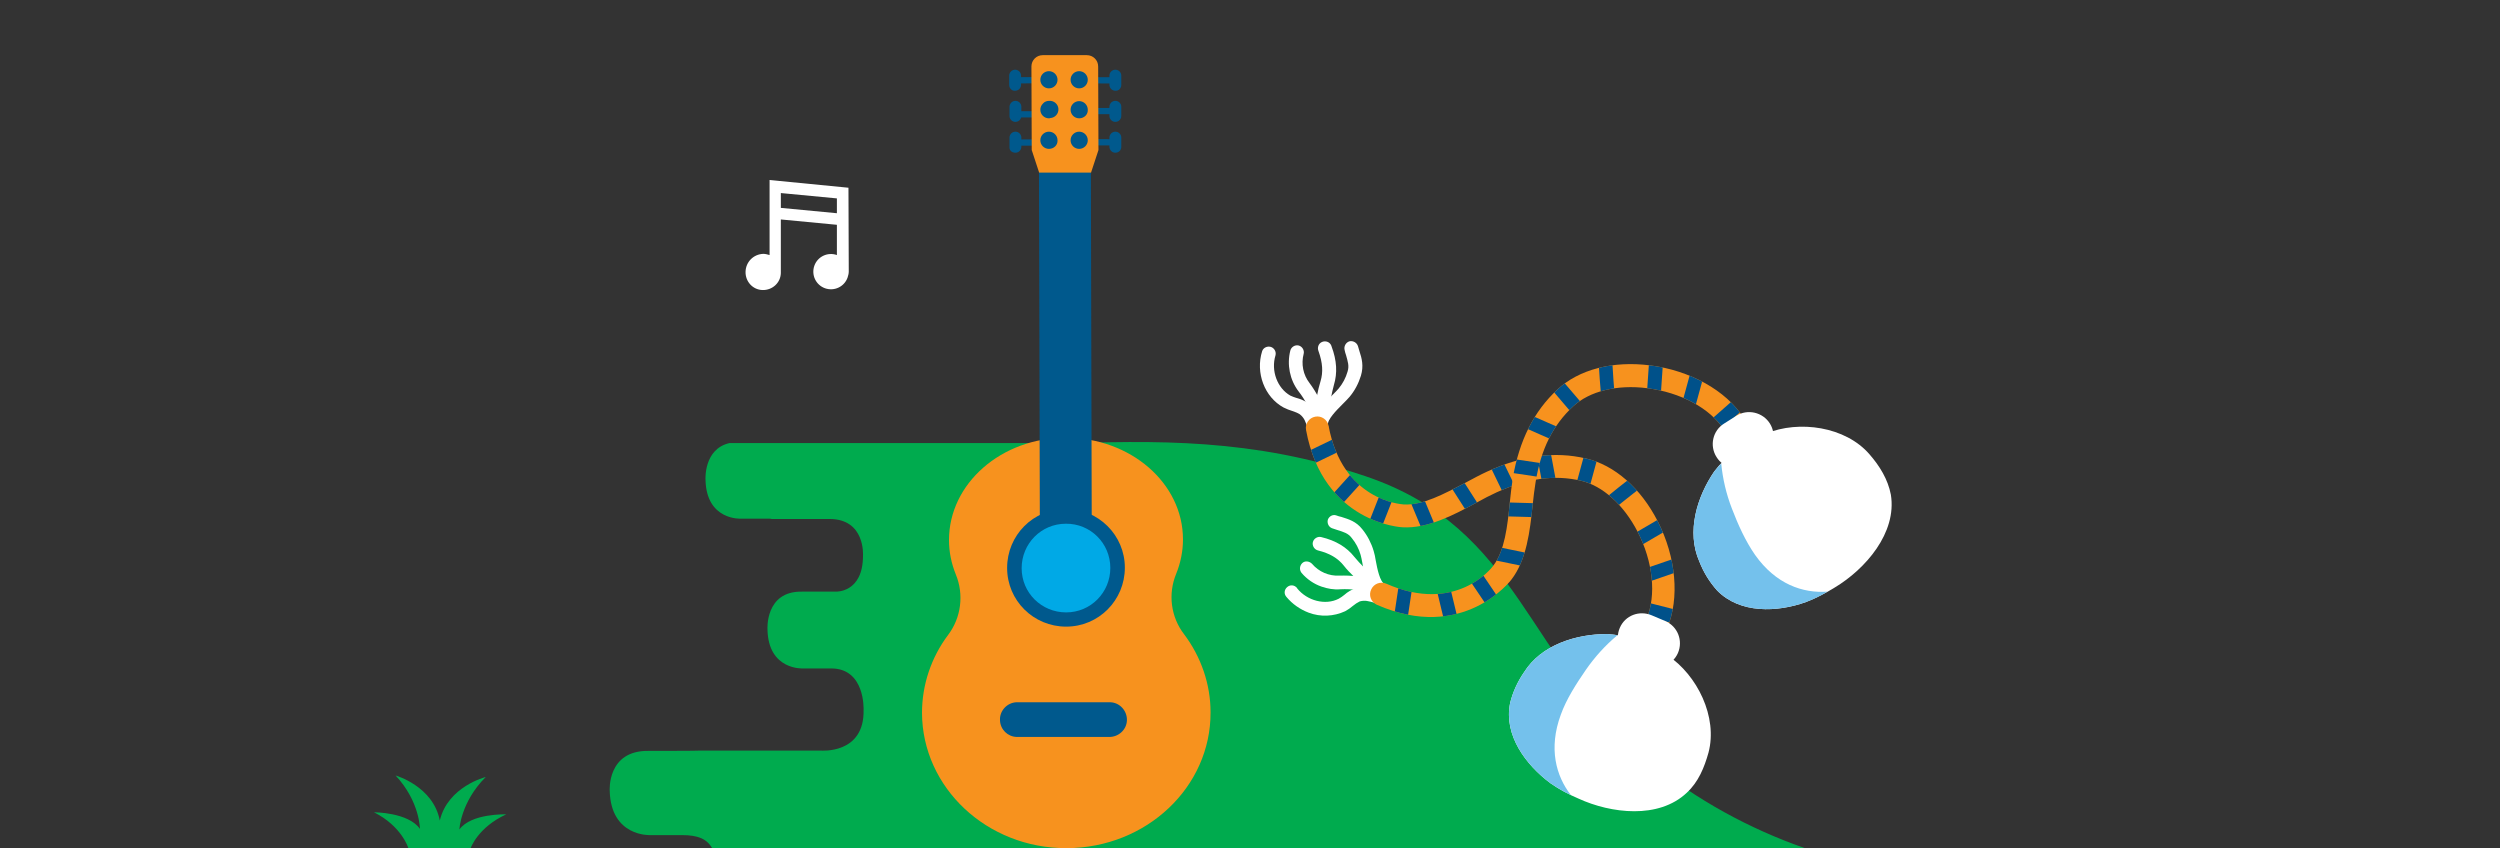 <?xml version="1.0" encoding="utf-8"?>
<!-- Generator: Adobe Illustrator 22.0.1, SVG Export Plug-In . SVG Version: 6.00 Build 0)  -->
<svg version="1.1" id="Layer_1" xmlns="http://www.w3.org/2000/svg" xmlns:xlink="http://www.w3.org/1999/xlink" x="0px" y="0px"
	 viewBox="0 0 843 286" style="enable-background:new 0 0 843 286;" xml:space="preserve">
<rect x="0" y="0" width="843" height="286" fill="#333333" stroke="none"/>
<style type="text/css">
	.st0{fill:#81C241;}
	.st1{fill:#00B056;}
	.st2{fill:#00AB4E;}
	.st3{fill:#00598D;}
	.st4{fill:#F7921E;}
	.st5{fill:#00A9E6;}
	.st6{fill:#FFFFFF;}
	.st7{fill:none;}
	.st8{clip-path:url(#SVGID_2_);}
	.st9{fill:#00518A;}
	.st10{clip-path:url(#SVGID_4_);}
	.st11{fill:#74C1EC;}
</style>
<title>BEL-Storypark</title>
<path class="st0" d="M364.8,170.1c0,0-0.3-7.2-6.9-13.7c0,0,10,2.5,12,11.4c1.7-9,11.5-11.8,11.5-11.8c-6.4,6.8-6.4,13.9-6.4,13.9
	c3-4.4,12-4.4,12-4.4c-7.3,3.7-9,9.4-9,9.4h-16.2c0,0-1.9-5.4-9.3-8.8C352.6,166.1,361.6,165.8,364.8,170.1"/>
<path class="st1" d="M325,264.8c0,0-0.5-12.3-11.9-23.5c0,0,17.1,4.2,20.6,19.5c2.9-15.4,19.8-20.2,19.8-20.2
	c-10.9,11.6-10.9,23.9-10.9,23.9c5.1-7.4,20.6-7.5,20.6-7.5c-12.5,6.3-15.4,16.1-15.4,16.1h-27.8c0,0-3.2-9.3-16-15.1
	C304.1,258,319.6,257.5,325,264.8"/>
<path class="st2" d="M608.6,286c-18.9-6.6-36.5-16.3-52.1-28.9c-42.3-34.4-43.2-78.8-96.3-96.6c-37.8-12.7-70.3-12.1-105.4-10.8
	l-0.1-0.3H246c-8.8,2-8.1,12.4-8.1,12.4c0.3,13.8,12,13.1,12,13.1h9.5c0.3,0,0.5,0,0.8,0.1h19.5c12.2,0,11.3,12.4,11.3,12.4
	c0,12.6-9.2,12.1-9.2,12.1h-11.4c-12.5-0.2-11.6,12.8-11.6,12.8c0.3,13.8,12,13.1,12,13.1h9.5c11.5,0,10.9,13.9,10.9,13.9
	c0.4,15.1-14.4,13.8-14.4,13.8h-1.9h-0.6h-38.2c-0.2,0.1-17.4,0.1-17.4,0.1c-14.1-0.2-13.1,13.5-13.1,13.5
	c0.4,15.5,13.6,14.9,13.6,14.9h10.8c5.4,0,8.4,1.3,10.2,4.5"/>
<path class="st3" d="M342.3,30.6L342.3,30.6c1.1,0,2-0.9,2-2v-3.1c0-1.1-0.9-2-2-2l0,0c-1.1,0-2,0.9-2,2v3.1
	C340.3,29.8,341.2,30.7,342.3,30.6"/>
<path class="st3" d="M342.4,41.1L342.4,41.1c1.1,0,2-0.9,2-2V36c0-1.1-0.9-2-2-2l0,0c-1.1,0-1.9,0.9-2,1.9c0,0,0,0,0,0.1v3.1
	C340.4,40.2,341.3,41.1,342.4,41.1"/>
<path class="st3" d="M342.4,51.5L342.4,51.5c1.1,0,2-0.9,2-2v-3.1c0-1.1-0.9-2-2-2l0,0c-1.1,0-2,0.9-2,2v3.1
	C340.3,50.7,341.2,51.5,342.4,51.5"/>
<rect x="342.3" y="26" transform="matrix(1 -2.443451e-03 2.443451e-03 1 -6.512942e-02 0.857)" class="st3" width="16.7" height="2.1"/>
<rect x="342.3" y="37.5" class="st3" width="16.7" height="2.1"/>
<rect x="342.4" y="47" transform="matrix(1 -2.792512e-03 2.792512e-03 1 -0.133 0.98)" class="st3" width="16.7" height="2.1"/>
<path class="st3" d="M376.1,30.6L376.1,30.6c-1.1,0-2-0.9-2-2v-3.1c0-1.1,0.9-2,2-2l0,0c1.1,0,2,0.9,2,2v3.1
	C378.1,29.8,377.2,30.7,376.1,30.6"/>
<path class="st3" d="M376.1,41.1L376.1,41.1c-1.1,0-2-0.9-2-2V36c0-1.1,0.9-2,2-2l0,0c1.1,0,2,0.9,2,2v3.1
	C378.1,40.2,377.2,41.1,376.1,41.1"/>
<path class="st3" d="M376.1,51.5L376.1,51.5c-1.1,0-2-0.9-2-2v-3.1c0-1.1,0.9-2,2-2l0,0c1.1,0,2,0.9,2,2v3.1
	C378.1,50.7,377.2,51.5,376.1,51.5"/>
<rect x="366.7" y="18.7" transform="matrix(2.443448e-03 -1 1 2.443448e-03 339.793 394.759)" class="st3" width="2.1" height="16.7"/>
<rect x="358.4" y="36.4" class="st3" width="16.7" height="2.1"/>
<rect x="366.7" y="39.7" transform="matrix(2.792587e-03 -1 1 2.792587e-03 318.695 415.577)" class="st3" width="2.1" height="16.7"/>
<path class="st4" d="M399.3,213.9c-4.5-5.8-5.5-13.6-2.7-20.4c1.5-3.7,2.3-7.6,2.3-11.6c0-19-17.7-34.3-39.5-34.3
	S320,163.1,320,182.1c0,4,0.8,7.9,2.3,11.6c2.8,6.8,1.8,14.6-2.6,20.4c-5.7,7.6-8.8,16.8-8.8,26.3c0.1,25.2,21.9,45.7,48.8,45.6
	s48.6-20.6,48.5-45.8C408.2,230.7,405,221.5,399.3,213.9"/>
<path class="st3" d="M373.9,236.8h-11h-0.3h-19.8c-3.2,0.1-5.8,2.9-5.6,6.1c0.1,3.1,2.6,5.5,5.6,5.6h11h0.3h19.8
	c3.2,0.1,6-2.4,6.1-5.6c0.1-3.2-2.4-6-5.6-6.1C374.2,236.8,374.1,236.8,373.9,236.8L373.9,236.8z"/>
<rect x="350.5" y="56.8" transform="matrix(1 -2.443451e-03 2.443451e-03 1 -0.298 0.878)" class="st3" width="17.5" height="131"/>
<path class="st3" d="M379.3,191.4c0,11-8.8,19.9-19.8,19.9c-11,0-19.9-8.8-19.9-19.8s8.8-19.9,19.8-19.9c0,0,0,0,0,0
	C370.4,171.6,379.3,180.5,379.3,191.4"/>
<path class="st5" d="M374.4,191.5c0,8.3-6.6,15-14.9,15c-8.3,0-15-6.6-15-14.9c0-8.3,6.6-15,14.9-15
	C367.7,176.5,374.4,183.2,374.4,191.5C374.4,191.4,374.4,191.5,374.4,191.5"/>
<path class="st4" d="M366.5,18.6h-14.9c-2.1,0-3.8,1.7-3.8,3.8l0.1,28.2l2.5,7.6h17.5l2.5-7.6l-0.1-28.2
	C370.3,20.3,368.6,18.6,366.5,18.6"/>
<path class="st3" d="M355.6,26.9c0,1-0.8,1.9-1.9,1.9s-1.9-0.8-1.9-1.9c0-1,0.8-1.9,1.9-1.9C354.7,25,355.6,25.9,355.6,26.9"/>
<path class="st3" d="M353.7,29.8L353.7,29.8c-1.6,0-2.9-1.3-2.9-2.9c0-1.6,1.3-2.9,2.9-2.9c1.6,0,2.9,1.3,2.9,2.9c0,0,0,0,0,0
	C356.6,28.5,355.3,29.8,353.7,29.8z M353.7,26.1c-0.5,0-0.8,0.4-0.8,0.8c0,0.5,0.4,0.8,0.8,0.8c0.5-0.1,0.8-0.5,0.7-0.9
	C354.4,26.4,354.1,26.1,353.7,26.1L353.7,26.1z"/>
<path class="st3" d="M355.6,37c0,1-0.8,1.9-1.9,1.9c-1,0-1.9-0.8-1.9-1.9c0-1,0.8-1.9,1.9-1.9c0,0,0,0,0,0
	C354.8,35.1,355.6,36,355.6,37"/>
<path class="st3" d="M353.7,39.9L353.7,39.9c-1.6,0-2.9-1.3-2.9-2.9c0,0,0,0,0,0c0-0.8,0.3-1.5,0.9-2.1c0.5-0.6,1.3-0.9,2.1-0.9
	c1.6-0.1,3,1.1,3.1,2.7c0.1,1.6-1.1,3-2.7,3.1C353.9,39.9,353.8,39.9,353.7,39.9L353.7,39.9z M353.7,36.2c-0.2,0-0.4,0.1-0.6,0.2
	c-0.2,0.2-0.2,0.4-0.2,0.6c0,0.5,0.4,0.8,0.8,0.8c0.5,0,0.8-0.4,0.8-0.8C354.6,36.5,354.2,36.2,353.7,36.2z"/>
<path class="st3" d="M355.6,47.3c0,1-0.8,1.9-1.9,1.9c-1,0-1.9-0.8-1.9-1.9c0-1,0.8-1.9,1.9-1.9C354.8,45.4,355.6,46.3,355.6,47.3
	C355.6,47.3,355.6,47.3,355.6,47.3"/>
<path class="st3" d="M353.7,50.2c-1.6,0-2.9-1.3-2.9-2.9s1.3-2.9,2.9-2.9s2.9,1.3,2.9,2.9C356.7,48.9,355.4,50.2,353.7,50.2
	C353.8,50.2,353.7,50.2,353.7,50.2z M353.7,46.5c-0.5,0-0.8,0.4-0.8,0.8c0,0.5,0.4,0.8,0.8,0.8c0,0,0,0,0,0l0,0
	c0.5,0,0.8-0.4,0.8-0.8C354.6,46.9,354.2,46.5,353.7,46.5C353.7,46.5,353.7,46.5,353.7,46.5z"/>
<path class="st3" d="M365.8,26.9c0,1-0.8,1.9-1.9,1.9c-1,0-1.9-0.8-1.9-1.9s0.8-1.9,1.9-1.9c0,0,0,0,0,0
	C364.9,25,365.8,25.9,365.8,26.9"/>
<path class="st3" d="M363.9,29.8L363.9,29.8c-1.6,0-2.9-1.3-2.9-2.9s1.3-2.9,2.9-2.9s2.9,1.3,2.9,2.9
	C366.8,28.5,365.5,29.8,363.9,29.8C363.9,29.8,363.9,29.8,363.9,29.8z M363.9,26.1c-0.5,0-0.8,0.4-0.8,0.8c0,0.5,0.4,0.8,0.8,0.8
	c0.5,0.1,0.9-0.3,0.9-0.7c0.1-0.5-0.3-0.9-0.7-0.9C364,26.1,364,26.1,363.9,26.1z"/>
<path class="st3" d="M365.8,37c0,1-0.8,1.9-1.9,1.9c-1,0-1.9-0.8-1.9-1.9c0-1,0.8-1.9,1.9-1.9c0,0,0,0,0,0
	C364.9,35.1,365.8,36,365.8,37C365.8,37,365.8,37,365.8,37"/>
<path class="st3" d="M363.9,39.9L363.9,39.9c-1.6,0-2.9-1.3-2.9-2.9c0-1.6,1.3-2.9,2.9-2.9c1.6,0,2.9,1.3,2.9,2.9
	C366.9,38.6,365.6,39.9,363.9,39.9C363.9,39.9,363.9,39.9,363.9,39.9L363.9,39.9z M363.9,36.2c-0.2,0-0.4,0.1-0.6,0.2
	c-0.2,0.2-0.3,0.4-0.2,0.6c0,0.5,0.4,0.8,0.8,0.8s0.8-0.4,0.8-0.8S364.4,36.2,363.9,36.2L363.9,36.2z"/>
<path class="st3" d="M365.8,47.3c0,1-0.8,1.9-1.9,1.9c-1,0-1.9-0.8-1.9-1.9c0-1,0.8-1.9,1.9-1.9C365,45.4,365.8,46.3,365.8,47.3
	C365.8,47.3,365.8,47.3,365.8,47.3"/>
<path class="st3" d="M363.9,50.2c-1.6,0-2.9-1.3-2.9-2.9c0-1.6,1.3-2.9,2.9-2.9s2.9,1.3,2.9,2.9c0,0,0,0,0,0
	C366.8,48.9,365.5,50.2,363.9,50.2z M363.9,46.5c-0.5,0-0.8,0.4-0.8,0.8c0,0.5,0.4,0.8,0.8,0.8l0,0c0.5,0,0.8-0.4,0.8-0.8
	C364.8,46.9,364.4,46.5,363.9,46.5C363.9,46.5,363.9,46.5,363.9,46.5z"/>
<path class="st6" d="M251.4,91.6c-0.1,3.3,2.4,6.1,5.7,6.2c3.3,0.1,6.1-2.4,6.2-5.7c0-0.2,0-0.3,0-0.5c0,0,0-0.1,0-0.1V74l18.9,1.8
	l0,10.2c-3.1-1.1-6.5,0.5-7.6,3.6c-1.1,3.1,0.5,6.5,3.6,7.6c3.1,1.1,6.5-0.5,7.6-3.6c0.2-0.7,0.4-1.3,0.4-2c0-0.1,0-0.2,0-0.3
	l-0.1-28l-26.6-2.6V86c-0.7-0.2-1.4-0.4-2.1-0.4C254.1,85.7,251.5,88.3,251.4,91.6C251.4,91.6,251.4,91.6,251.4,91.6z M263.3,70.1
	v-5l18.9,1.8v5L263.3,70.1z"/>
<rect y="0" class="st7" width="843" height="286"/>
<path class="st6" d="M444.8,146.3c-0.7-0.3-1.3-0.9-1.5-1.7c-1-4.4,3.1-8.5,6.1-11.5c0.8-0.8,1.5-1.5,2-2.1c1.4-1.7,2.4-3.6,3-5.7
	c0.6-1.9,0.1-3.3-0.5-5.5c-0.2-0.6-0.4-1.2-0.5-1.8c-0.3-1.2,0.4-2.5,1.6-2.9c1.2-0.3,2.5,0.4,2.9,1.6c0.2,0.6,0.3,1.1,0.5,1.7
	c0.8,2.4,1.5,5,0.5,8.3c-0.8,2.6-2.1,5.1-3.9,7.2c-0.6,0.7-1.4,1.5-2.3,2.4c-2,2-5.3,5.3-4.9,7.1c0.3,1.2-0.5,2.5-1.7,2.8
	c0,0,0,0,0,0C445.7,146.5,445.3,146.4,444.8,146.3z"/>
<path class="st6" d="M442.3,145.8c-0.7-0.2-1.2-0.8-1.4-1.4v-0.1c-0.7-2.2-1.1-3.4-2.6-4.6c-0.8-0.5-1.6-0.8-2.5-1.1
	c-1-0.3-2-0.7-3-1.2c-6.4-3.5-9.5-11.7-7.2-19c0.4-1.2,1.8-1.8,3-1.4c1.1,0.4,1.8,1.6,1.5,2.8c-1.6,5.2,0.6,11.1,5,13.6
	c0.7,0.3,1.4,0.6,2.1,0.8c1.5,0.4,2.9,1,4.1,1.9c2.5,2.1,3.2,4.2,4,6.7c0.4,1.2-0.2,2.6-1.5,3C443.4,146,442.9,146,442.3,145.8
	L442.3,145.8z"/>
<path class="st6" d="M443.6,142.7c-1-0.3-1.6-1.3-1.5-2.3c0.1-1.4-1.9-5.5-4.2-8.4c-3-3.9-4-9.1-2.8-13.8c0.3-1.2,1.6-2,2.8-1.7
	c1.2,0.3,2,1.6,1.7,2.8l0,0c-0.9,3.4-0.2,7.1,2,9.9c0.1,0.1,5.3,7.1,5.1,11.5c-0.1,1.3-1.2,2.3-2.4,2.2
	C444.1,142.9,443.8,142.8,443.6,142.7z"/>
<path class="st6" d="M444.9,139.3c-1.1-0.4-1.8-1.6-1.5-2.8c0.2-0.9,0.5-2,0.7-3.1c0.3-1.6,0.7-3.3,1.2-4.9c0.9-3,0.7-6.2-0.7-10.1
	c-0.5-1.2,0-2.6,1.2-3.1s2.6,0,3.1,1.2c0,0.1,0.1,0.2,0.1,0.3c1.8,4.8,2,9,0.8,13c-0.4,1.4-0.7,2.9-1,4.4c-0.2,1.2-0.5,2.4-0.8,3.4
	c-0.3,1.2-1.6,2-2.9,1.6L444.9,139.3z"/>
<path class="st4" d="M557.5,213.9l-0.2-0.1c-2-0.8-2.9-3.1-2.1-5.1c3.4-8,2.2-19.3-3-29.4c-4.7-9.1-11.8-15.5-19.1-17.2
	c-9-2.1-18-0.8-28.4,3.9c-2.2,1-4.5,2.2-7,3.6c-7.6,4.1-16.3,8.7-24.8,8.2c-0.2,0-26.7-1.3-32.5-32.8c-0.4-2.1,1-4.1,3.1-4.5
	c2.1-0.4,4.1,1,4.5,3.1l0,0c4.7,25.2,24.4,26.4,25.3,26.5c6.4,0.4,13.7-3.6,20.8-7.3c2.6-1.4,5-2.7,7.4-3.8
	c11.8-5.4,22.7-6.9,33.3-4.4c9.6,2.2,18.5,10,24.2,21.2c6.2,12.1,7.4,25.9,3.2,36C561.4,213.6,559.4,214.5,557.5,213.9z"/>
<g>
	<defs>
		<path id="SVGID_1_" d="M557.5,213.9l-0.2-0.1c-2-0.8-2.9-3.1-2.1-5.1c3.4-8,2.2-19.3-3-29.4c-4.7-9.1-11.8-15.5-19.1-17.2
			c-9-2.1-18-0.8-28.4,3.9c-2.2,1-4.5,2.2-7,3.6c-7.6,4.1-16.3,8.7-24.8,8.2c-0.2,0-26.7-1.3-32.5-32.8c-0.4-2.1,1-4.1,3.1-4.5
			c2.1-0.4,4.1,1,4.5,3.1l0,0c4.7,25.2,24.4,26.4,25.3,26.5c6.4,0.4,13.7-3.6,20.8-7.3c2.6-1.4,5-2.7,7.4-3.8
			c11.8-5.4,22.7-6.9,33.3-4.4c9.6,2.2,18.5,10,24.2,21.2c6.2,12.1,7.4,25.9,3.2,36C561.4,213.6,559.4,214.5,557.5,213.9z"/>
	</defs>
	<clipPath id="SVGID_2_">
		<use xlink:href="#SVGID_1_"  style="overflow:visible;"/>
	</clipPath>
	<g class="st8">
		<line class="st7" x1="554.8" y1="194.4" x2="568.5" y2="189.7"/>
		
			<rect x="554.4" y="189.7" transform="matrix(0.945 -0.326 0.326 0.945 -31.931 193.513)" class="st9" width="14.5" height="4.6"/>
		<line class="st7" x1="550.9" y1="182.9" x2="564.1" y2="175.1"/>
		
			<rect x="549.8" y="176.7" transform="matrix(0.863 -0.505 0.505 0.863 -14.112 305.918)" class="st9" width="15.3" height="4.6"/>
		<path class="st9" d="M541.6,170.9c0.6-0.8,13.2-10.6,13.2-10.6"/>
		<path class="st9" d="M543.4,172.4l-1-1l-2.7-1.8c0.2-0.4,0.8-1.2,13.7-11.2l2.8,3.7C550.5,166.6,544.1,171.6,543.4,172.4z"/>
		<line class="st7" x1="533.2" y1="165.5" x2="537.2" y2="150.8"/>
		
			<rect x="527.5" y="155.9" transform="matrix(0.263 -0.965 0.965 0.263 241.878 632.953)" class="st9" width="15.2" height="4.6"/>
		<line class="st7" x1="522.8" y1="164.6" x2="519.8" y2="148.4"/>
		
			<rect x="518.9" y="148.3" transform="matrix(0.983 -0.183 0.183 0.983 -19.833 97.898)" class="st9" width="4.7" height="16.5"/>
		<line class="st7" x1="510" y1="166.8" x2="503.3" y2="152.9"/>
		
			<rect x="504.3" y="152.1" transform="matrix(0.9 -0.435 0.435 0.9 -19.034 236.618)" class="st9" width="4.6" height="15.4"/>
		<line class="st7" x1="498.2" y1="173.5" x2="488.9" y2="158.9"/>
		
			<rect x="491.2" y="157.6" transform="matrix(0.842 -0.539 0.539 0.842 -11.722 292.451)" class="st9" width="4.6" height="17.3"/>
		<line class="st7" x1="482.5" y1="180.1" x2="476.5" y2="165.7"/>
		
			<rect x="477.2" y="165.1" transform="matrix(0.923 -0.385 0.385 0.923 -29.629 197.653)" class="st9" width="4.6" height="15.6"/>
		<line class="st7" x1="462.5" y1="180.1" x2="468.8" y2="163.9"/>
		
			<rect x="456.9" y="169.8" transform="matrix(0.366 -0.931 0.931 0.366 135.082 542.434)" class="st9" width="17.4" height="4.6"/>
		<line class="st7" x1="449.4" y1="170.2" x2="459.3" y2="159.2"/>
		
			<rect x="446.9" y="162.4" transform="matrix(0.671 -0.742 0.742 0.671 27.358 391.095)" class="st9" width="14.8" height="4.6"/>
		<line class="st7" x1="438.9" y1="155.8" x2="453.8" y2="148.6"/>
		
			<rect x="438.1" y="149.9" transform="matrix(0.901 -0.435 0.435 0.901 -21.797 209.111)" class="st9" width="16.5" height="4.6"/>
		<line class="st7" x1="552.8" y1="204.9" x2="567.6" y2="208.7"/>
		
			<rect x="557.9" y="199.2" transform="matrix(0.247 -0.969 0.969 0.247 221.346 698.565)" class="st9" width="4.7" height="15.3"/>
	</g>
</g>
<path class="st6" d="M465.4,201.4L465.4,201.4c-4.2-1.6-5.3-7.3-6-11.5c-0.2-1.1-0.4-2.1-0.6-2.8c-0.6-2.1-1.6-4-3-5.7
	c-1.2-1.6-2.7-2-4.9-2.7l-1.8-0.6l0,0c-1.2-0.5-1.7-1.9-1.3-3c0.5-1.1,1.7-1.7,2.8-1.3c0.6,0.2,1.1,0.4,1.7,0.5
	c2.5,0.8,5,1.5,7.1,4.2c1.7,2.1,3,4.6,3.8,7.3c0.3,0.9,0.5,2,0.7,3.2c0.5,2.7,1.4,7.3,3.1,8c1.2,0.4,1.8,1.8,1.4,3
	C468,201.2,466.7,201.8,465.4,201.4L465.4,201.4L465.4,201.4z"/>
<path class="st6" d="M441.3,206.6c-2.9-1.1-5.5-2.9-7.5-5.3c-0.9-1-0.8-2.4,0.2-3.3c1-0.9,2.4-0.8,3.3,0.2c0.1,0.1,0.1,0.1,0.1,0.2
	c3.4,4.2,9.5,5.8,14,3.5c0.7-0.4,1.3-0.8,1.9-1.3c1.1-1,2.5-1.8,3.9-2.3c3.1-0.9,5.3-0.2,7.8,0.5c1.2,0.4,2,1.6,1.6,2.9
	c-0.3,1.2-1.6,1.9-2.8,1.6c0,0,0,0,0,0h-0.1c-2.3-0.6-3.4-1-5.2-0.5c-0.8,0.4-1.6,0.9-2.3,1.5c-0.8,0.7-1.7,1.3-2.6,1.8
	C449.7,207.9,445.3,208.1,441.3,206.6z"/>
<path class="st6" d="M445.6,197.8c-2.6-0.9-4.9-2.5-6.7-4.6c-0.8-1-0.7-2.4,0.2-3.3s2.4-0.7,3.3,0.2c2.3,2.7,5.7,4.2,9.3,4
	c0.1,0,8.8-0.4,12.4,2.2c1,0.8,1.1,2.3,0.3,3.3c-0.8,0.9-2.1,1.1-3.1,0.4c-1.2-0.9-5.6-1.5-9.3-1.3
	C449.8,198.9,447.6,198.5,445.6,197.8z"/>
<path class="st6" d="M459.7,197.4c-0.4-0.1-0.7-0.4-1-0.7c-0.6-0.7-1.4-1.5-2.2-2.3c-1.2-1.2-2.4-2.4-3.4-3.7
	c-2-2.5-4.7-4.1-8.7-5.1c-1.2-0.3-2-1.6-1.7-2.8s1.6-2,2.8-1.7c5,1.2,8.6,3.4,11.2,6.7c1,1.2,2,2.3,3.1,3.4c0.9,0.9,1.7,1.8,2.4,2.6
	c0.8,1,0.7,2.5-0.3,3.3C461.3,197.5,460.4,197.7,459.7,197.4L459.7,197.4z"/>
<path class="st4" d="M586.9,146.1l-0.2,0.1c-1.8,1.2-4.2,0.6-5.3-1.2c0,0,0,0,0,0c-4.7-7.3-14.7-12.7-26-14.1
	c-10.1-1.3-19.4,1-24.9,6.1c-6.8,6.3-10.9,14.4-12.7,25.6c-0.4,2.4-0.7,5-1,7.8c-0.9,8.6-2,18.4-7.2,25.1
	c-0.1,0.1-16.1,21.3-45.4,8.4c-1.9-0.9-2.8-3.2-1.8-5.2c0.9-1.9,3.1-2.7,5-1.9c23.5,10.4,35.6-5.3,36.1-6c3.9-5.1,4.8-13.3,5.6-21.3
	c0.3-2.9,0.6-5.6,1-8.2c2.2-12.8,7.1-22.6,15.1-30c7.2-6.7,18.6-9.7,31.2-8.1c13.5,1.7,25.6,8.5,31.5,17.6
	C589,142.6,588.6,144.9,586.9,146.1z"/>
<g>
	<defs>
		<path id="SVGID_3_" d="M586.9,146.1l-0.2,0.1c-1.8,1.2-4.2,0.6-5.3-1.2c0,0,0,0,0,0c-4.7-7.3-14.7-12.7-26-14.1
			c-10.1-1.3-19.4,1-24.9,6.1c-6.8,6.3-10.9,14.4-12.7,25.6c-0.4,2.4-0.7,5-1,7.8c-0.9,8.6-2,18.4-7.2,25.1
			c-0.1,0.1-16.1,21.3-45.4,8.4c-1.9-0.9-2.8-3.2-1.8-5.2c0.9-1.9,3.1-2.7,5-1.9c23.5,10.4,35.6-5.3,36.1-6
			c3.9-5.1,4.8-13.3,5.6-21.3c0.3-2.9,0.6-5.6,1-8.2c2.2-12.8,7.1-22.6,15.1-30c7.2-6.7,18.6-9.7,31.2-8.1
			c13.5,1.7,25.6,8.5,31.5,17.6C589,142.6,588.6,144.9,586.9,146.1z"/>
	</defs>
	<clipPath id="SVGID_4_">
		<use xlink:href="#SVGID_3_"  style="overflow:visible;"/>
	</clipPath>
	<g class="st10">
		<line class="st7" x1="569.3" y1="137.4" x2="573.1" y2="123.4"/>
		
			<rect x="564" y="128.1" transform="matrix(0.264 -0.965 0.965 0.264 294.553 646.861)" class="st9" width="14.5" height="4.6"/>
		<line class="st7" x1="557.5" y1="134.1" x2="558.6" y2="118.8"/>
		
			<rect x="550.4" y="124.1" transform="matrix(6.853767e-02 -0.998 0.998 6.853767e-02 393.687 674.536)" class="st9" width="15.3" height="4.7"/>
		<path class="st9" d="M542.5,135c-0.4-0.9-1.3-16.9-1.3-16.9"/>
		<path class="st9" d="M540.3,135.8c-0.2-0.4-0.5-1.3-1.5-17.6l4.6-0.3c0.4,7.2,1,15.4,1.2,16.4l-1.4,0.3L540.3,135.8z"/>
		<line class="st7" x1="533.2" y1="138.9" x2="523.3" y2="127.3"/>
		
			<rect x="525.9" y="125.5" transform="matrix(0.76 -0.649 0.649 0.76 40.071 374.897)" class="st9" width="4.7" height="15.2"/>
		<line class="st7" x1="526.7" y1="147" x2="511.6" y2="140.4"/>
		
			<rect x="516.8" y="135.5" transform="matrix(0.403 -0.915 0.915 0.403 178.519 561.014)" class="st9" width="4.7" height="16.5"/>
		<line class="st7" x1="521.3" y1="158.8" x2="506" y2="156.5"/>
		
			<rect x="511.3" y="149.9" transform="matrix(0.148 -0.989 0.989 0.148 281.787 642.329)" class="st9" width="4.7" height="15.4"/>
		<line class="st7" x1="520.2" y1="172.3" x2="502.9" y2="171.8"/>
		
			<rect x="509.2" y="163.4" transform="matrix(2.809611e-02 -1 1 2.809611e-02 325.173 678.583)" class="st9" width="4.7" height="17.3"/>
		<line class="st7" x1="516.8" y1="189" x2="501.5" y2="185.8"/>
		
			<rect x="506.8" y="179.6" transform="matrix(0.202 -0.979 0.979 0.202 222.774 648.168)" class="st9" width="4.6" height="15.6"/>
		<line class="st7" x1="505.5" y1="205.6" x2="495.7" y2="191.2"/>
		
			<rect x="499.4" y="191.7" transform="matrix(0.829 -0.559 0.559 0.829 -26.276 314.894)" class="st9" width="4.7" height="17.4"/>
		<line class="st7" x1="489.9" y1="210.8" x2="486.4" y2="196.4"/>
		
			<rect x="485.8" y="196.2" transform="matrix(0.972 -0.234 0.234 0.972 -34.109 119.951)" class="st9" width="4.6" height="14.8"/>
		<line class="st7" x1="472.1" y1="211.3" x2="474.5" y2="195"/>
		
			<rect x="465.1" y="200.8" transform="matrix(0.148 -0.989 0.989 0.148 202.21 641.108)" class="st9" width="16.5" height="4.6"/>
		<line class="st7" x1="576.9" y1="144.9" x2="588.3" y2="134.8"/>
		
			<rect x="575" y="137.5" transform="matrix(0.75 -0.661 0.661 0.75 52.995 420.056)" class="st9" width="15.3" height="4.6"/>
	</g>
</g>
<path class="st6" d="M576.1,253.8c3.2-12-3.8-26.2-13.8-32.8c-3.5-2.3-7.4-4.2-11.4-5.5c-2.8-0.9-5.8-1.5-8.8-1.7h-0.2
	c-10.4,0-22.2,3.6-28,12.9c-2.2,3.2-3.8,6.7-4.7,10.4c-2.2,10.9,5.4,20.9,13.6,27c3,2.1,6.2,3.8,9.5,5.2c10.9,5,27,7,36.5-2
	C572.7,263.7,574.7,258.8,576.1,253.8z"/>
<path class="st6" d="M565.8,220.2c-1.8,4.1-6.6,6-10.8,4.2l-4.5-1.9c-4.2-1.8-6.1-6.6-4.3-10.8c0,0,0,0,0,0l0,0
	c1.8-4.2,6.6-6,10.8-4.2l4.5,1.9C565.7,211.2,567.6,216,565.8,220.2L565.8,220.2z"/>
<path class="st11" d="M526.3,241c1.9-5.3,5.2-10.4,8.5-15.2c3-4.3,6.5-8.2,10.6-11.6c-1.1-0.2-2.2-0.3-3.3-0.4h-0.2
	c-10.4,0-22.2,3.6-28,12.9c-2.2,3.2-3.8,6.7-4.7,10.4c-2.2,10.9,5.4,20.9,13.6,27c2.2,1.5,4.5,2.9,6.9,4
	C524.7,261.7,522.1,252.4,526.3,241z"/>
<path class="st6" d="M630.4,153.2c-8.1-9.4-23.8-11.6-34.9-7c-3.9,1.6-7.6,3.7-11,6.3c-2.4,1.8-4.5,3.9-6.3,6.3l-0.1,0.1
	c-5.9,8.6-9.5,20.4-5.1,30.4c1.4,3.6,3.4,6.9,6,9.8c7.7,7.9,20.3,7.4,30,3.9c3.4-1.3,6.6-3,9.7-4.9c10.3-6.2,21-18.4,18.9-31.3
	C636.6,161.6,633.8,157.1,630.4,153.2z"/>
<path class="st6" d="M596.8,142.8c2.4,3.8,1.2,8.9-2.6,11.3l-4.1,2.6c-3.8,2.4-8.9,1.3-11.3-2.6l0,0c-2.4-3.8-1.3-8.9,2.6-11.3
	l4.1-2.6C589.3,137.8,594.4,139,596.8,142.8z"/>
<path class="st11" d="M591.8,187.1c-3.2-4.6-5.7-10.1-7.8-15.6c-1.9-4.9-3.1-10-3.6-15.2c-0.8,0.8-1.5,1.6-2.2,2.5l-0.1,0.1
	c-5.9,8.6-9.5,20.4-5.1,30.4c1.4,3.6,3.4,6.9,6,9.8c7.7,7.9,20.3,7.4,30,3.9c2.5-0.9,4.9-2.1,7.2-3.5
	C607.9,200.1,598.8,197,591.8,187.1z"/>
<path class="st2" d="M154.9,279.7c0,0,0.4-9.2,8.9-17.7c0,0-12.8,3.2-15.5,14.7c-2.2-11.6-14.9-15.2-14.9-15.2
	c8.2,8.8,8.2,18,8.2,18c-3.9-5.6-15.5-5.6-15.5-5.6c9.4,4.7,11.6,12.1,11.6,12.1h21c0,0,2.4-7,12-11.4
	C170.6,274.6,158.9,274.2,154.9,279.7"/>
</svg>

